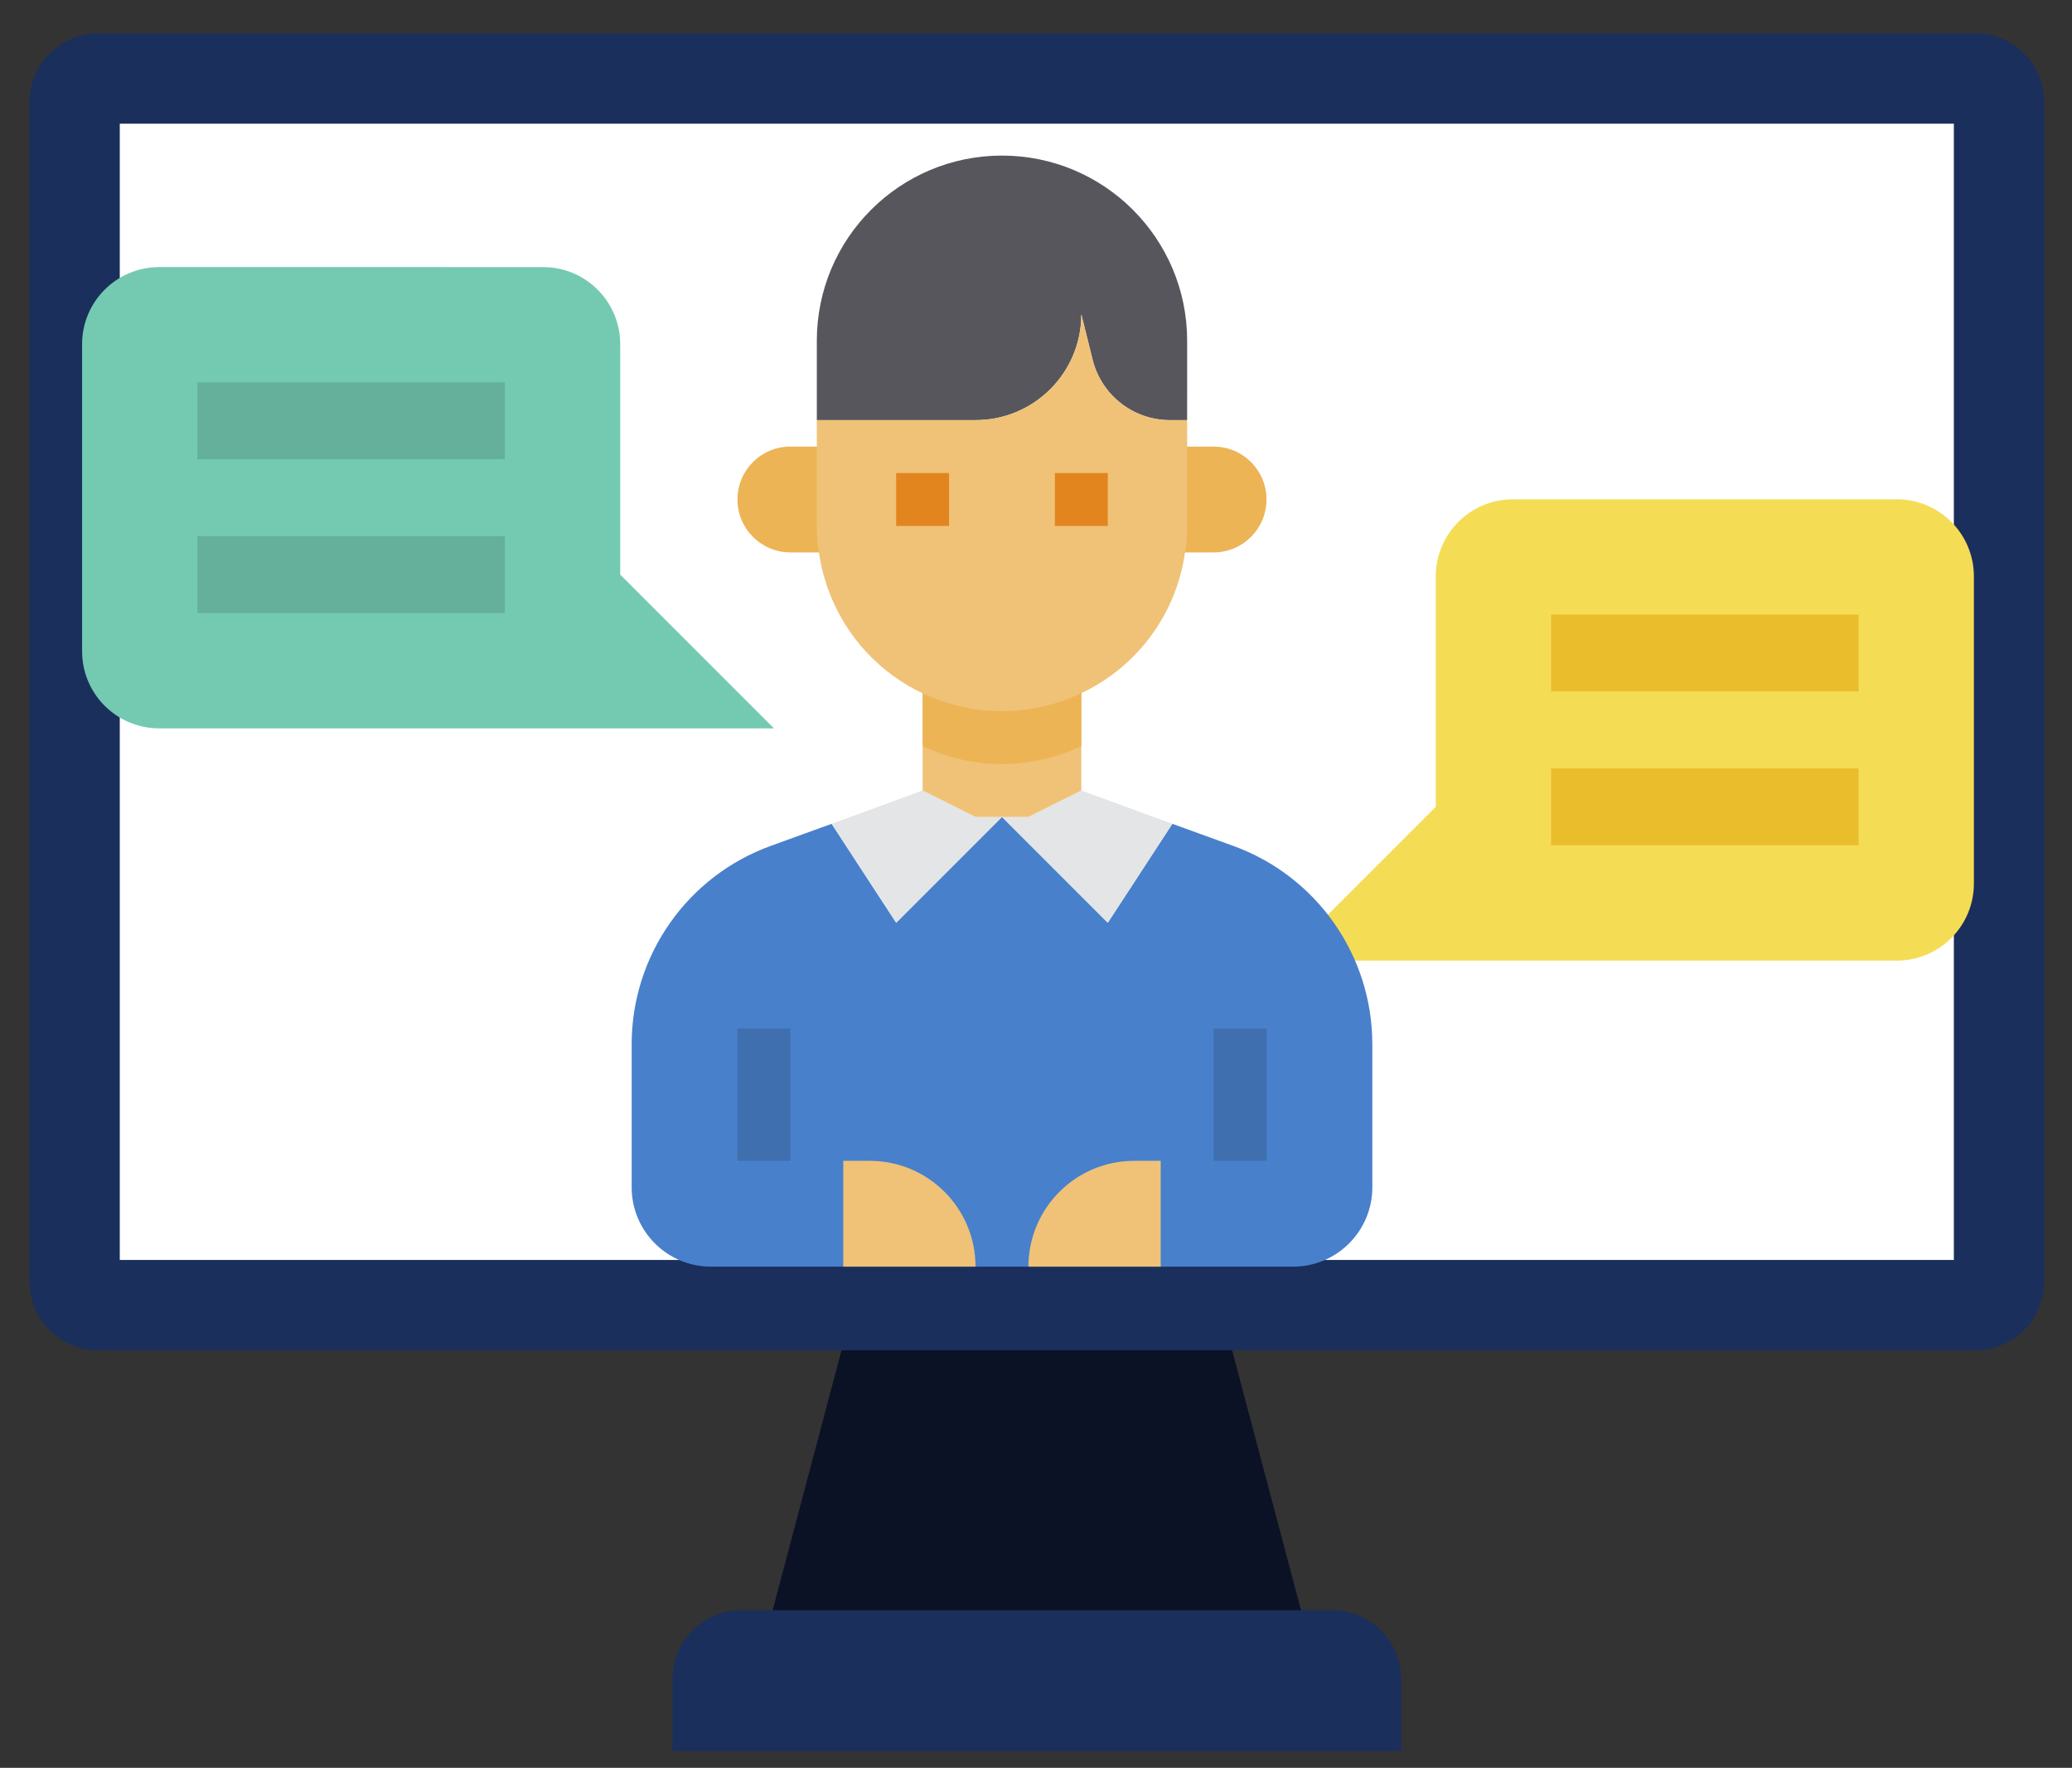<?xml version="1.0" encoding="utf-8"?>
<!-- Generator: Adobe Illustrator 27.8.1, SVG Export Plug-In . SVG Version: 6.00 Build 0)  -->
<svg version="1.1" id="レイヤー_1" xmlns="http://www.w3.org/2000/svg" xmlns:xlink="http://www.w3.org/1999/xlink" x="0px"
	 y="0px" viewBox="0 0 128.898 109.965" style="enable-background:new 0 0 128.898 109.965;" xml:space="preserve">
<rect x="0" y="0" width="128.898" height="109.965" fill="#333333" stroke="none"/>
<style type="text/css">
	.st0{fill:#0B1226;}
	.st1{fill:#1B2F5C;}
	.st2{fill:#FFFFFF;}
	.st3{fill:#F5DC55;}
	.st4{fill:#E9BD2C;}
	.st5{fill:#73CAB1;}
	.st6{fill:#64B09B;}
	.st7{fill:#4880CC;}
	.st8{fill:#EFC277;}
	.st9{fill:#E4E5E6;}
	.st10{fill:#ECB455;}
	.st11{fill:#57565C;}
	.st12{fill:#3F6FAE;}
	.st13{fill:#E3851F;}
</style>
<g>
	<g>
		<g>
			<g>
				<path class="st0" d="M81.506,102.314H47.494l5.452-20.571h23.108L81.506,102.314z"/>
			</g>
		</g>
	</g>
	<g>
		<g>
			<g>
				<path class="st1" d="M87.167,108.925H41.833v-4.49c0-2.359,1.913-4.272,4.272-4.272
					h36.79c2.359,0,4.272,1.913,4.272,4.272v4.49H87.167z"/>
			</g>
		</g>
	</g>
	<g>
		<g>
			<g>
				<path class="st1" d="M122.895,83.993H6.105c-2.359,0-4.272-1.913-4.272-4.272V6.347
					c0-2.359,1.913-4.272,4.272-4.272h116.79c2.359,0,4.272,1.913,4.272,4.272
					v73.373c0,2.36-1.913,4.272-4.272,4.272L122.895,83.993z"/>
			</g>
		</g>
	</g>
	<g>
		<g>
			<g>
				<path class="st2" d="M121.548,7.694v70.68H7.451V7.694L121.548,7.694z"/>
			</g>
		</g>
	</g>
	<g>
		<path class="st3" d="M118.013,31.059H94.101c-2.638,0.008-4.774,2.144-4.782,4.782v14.347
			l-9.565,9.565h38.259c2.638-0.008,4.774-2.144,4.782-4.782V35.842
			C122.787,33.204,120.651,31.067,118.013,31.059z"/>
		<path class="st4" d="M96.492,38.233h19.129v4.782H96.492V38.233z"/>
		<path class="st4" d="M96.492,47.797h19.129v4.782H96.492V47.797z"/>
	</g>
	<g>
		<path class="st5" d="M38.583,35.743V21.396c-0.008-2.638-2.144-4.774-4.782-4.782H9.889
			c-2.638,0.008-4.774,2.144-4.782,4.782v19.129
			c0.008,2.638,2.144,4.774,4.782,4.782h38.259L38.583,35.743z"/>
		<path class="st6" d="M12.28,23.787h19.129v4.782H12.28V23.787z"/>
		<path class="st6" d="M12.28,33.352h19.129v4.782H12.28V33.352z"/>
	</g>
	<g>
		<path class="st7" d="M76.698,52.61l-3.768-1.366l-4.015,6.154l-6.582-6.582
			l-6.582,6.582l-4.015-6.154l-3.768,1.366c-5.208,1.878-8.677,6.822-8.672,12.358
			v8.886c0,2.726,2.21,4.937,4.937,4.937h36.202c2.726,0,4.937-2.21,4.937-4.937
			v-8.886c0.005-5.536-3.464-10.48-8.672-12.358V52.61z"/>
		<path class="st8" d="M60.687,78.79h-8.228v-6.582h1.646
			C57.74,72.208,60.687,75.155,60.687,78.79z"/>
		<path class="st9" d="M62.333,50.816l-6.582,6.582l-4.015-6.154l5.661-2.073l3.291,1.646
			H62.333z"/>
		<path class="st9" d="M67.269,49.171l5.661,2.073l-4.015,6.154l-6.582-6.582h1.646
			L67.269,49.171z"/>
		<path class="st8" d="M70.56,72.208c-3.635,0-6.582,2.947-6.582,6.582h8.228v-6.582
			H70.56z"/>
		<path class="st8" d="M67.269,42.588v6.582l-3.291,1.646h-3.291l-3.291-1.646V42.588H67.269z"
			/>
		<g>
			<path class="st10" d="M67.269,42.588v3.818c-3.122,1.492-6.751,1.492-9.873,0V42.588H67.269z
				"/>
			<path class="st10" d="M49.168,27.779c-1.818,0-3.291,1.473-3.291,3.291
				c0,1.818,1.473,3.291,3.291,3.291h3.291v-6.582H49.168z"/>
			<path class="st10" d="M75.497,27.779h-3.291v6.582h3.291c1.818,0,3.291-1.473,3.291-3.291
				C78.788,29.252,77.314,27.779,75.497,27.779z"/>
		</g>
		<path class="st11" d="M73.851,24.488v1.646h-1.086c-2.261-0.008-4.23-1.544-4.788-3.735
			l-0.708-2.847c0,3.635-2.947,6.582-6.582,6.582h-9.873v-4.937
			c0-6.362,5.157-11.519,11.519-11.519s11.519,5.157,11.519,11.519V24.488z"/>
		<path class="st12" d="M75.497,63.98h3.291v8.228h-3.291V63.98z"/>
		<path class="st12" d="M45.877,63.98h3.291v8.228H45.877V63.98z"/>
		<path class="st8" d="M73.851,27.779v4.937c0.006,0.551-0.038,1.102-0.132,1.646
			c-0.537,3.819-2.962,7.11-6.45,8.754c-5.727,2.733-12.584,0.306-15.317-5.42
			c-0.503-1.054-0.842-2.178-1.006-3.334c-0.094-0.543-0.138-1.094-0.132-1.646
			v-6.582h9.873c3.635,0,6.582-2.947,6.582-6.582l0.708,2.847
			c0.558,2.191,2.527,3.727,4.788,3.735h1.086V27.779z"/>
		<path class="st13" d="M55.75,29.424h3.291v3.291h-3.291V29.424z"/>
		<path class="st13" d="M65.624,29.424h3.291v3.291h-3.291V29.424z"/>
	</g>
</g>
</svg>
